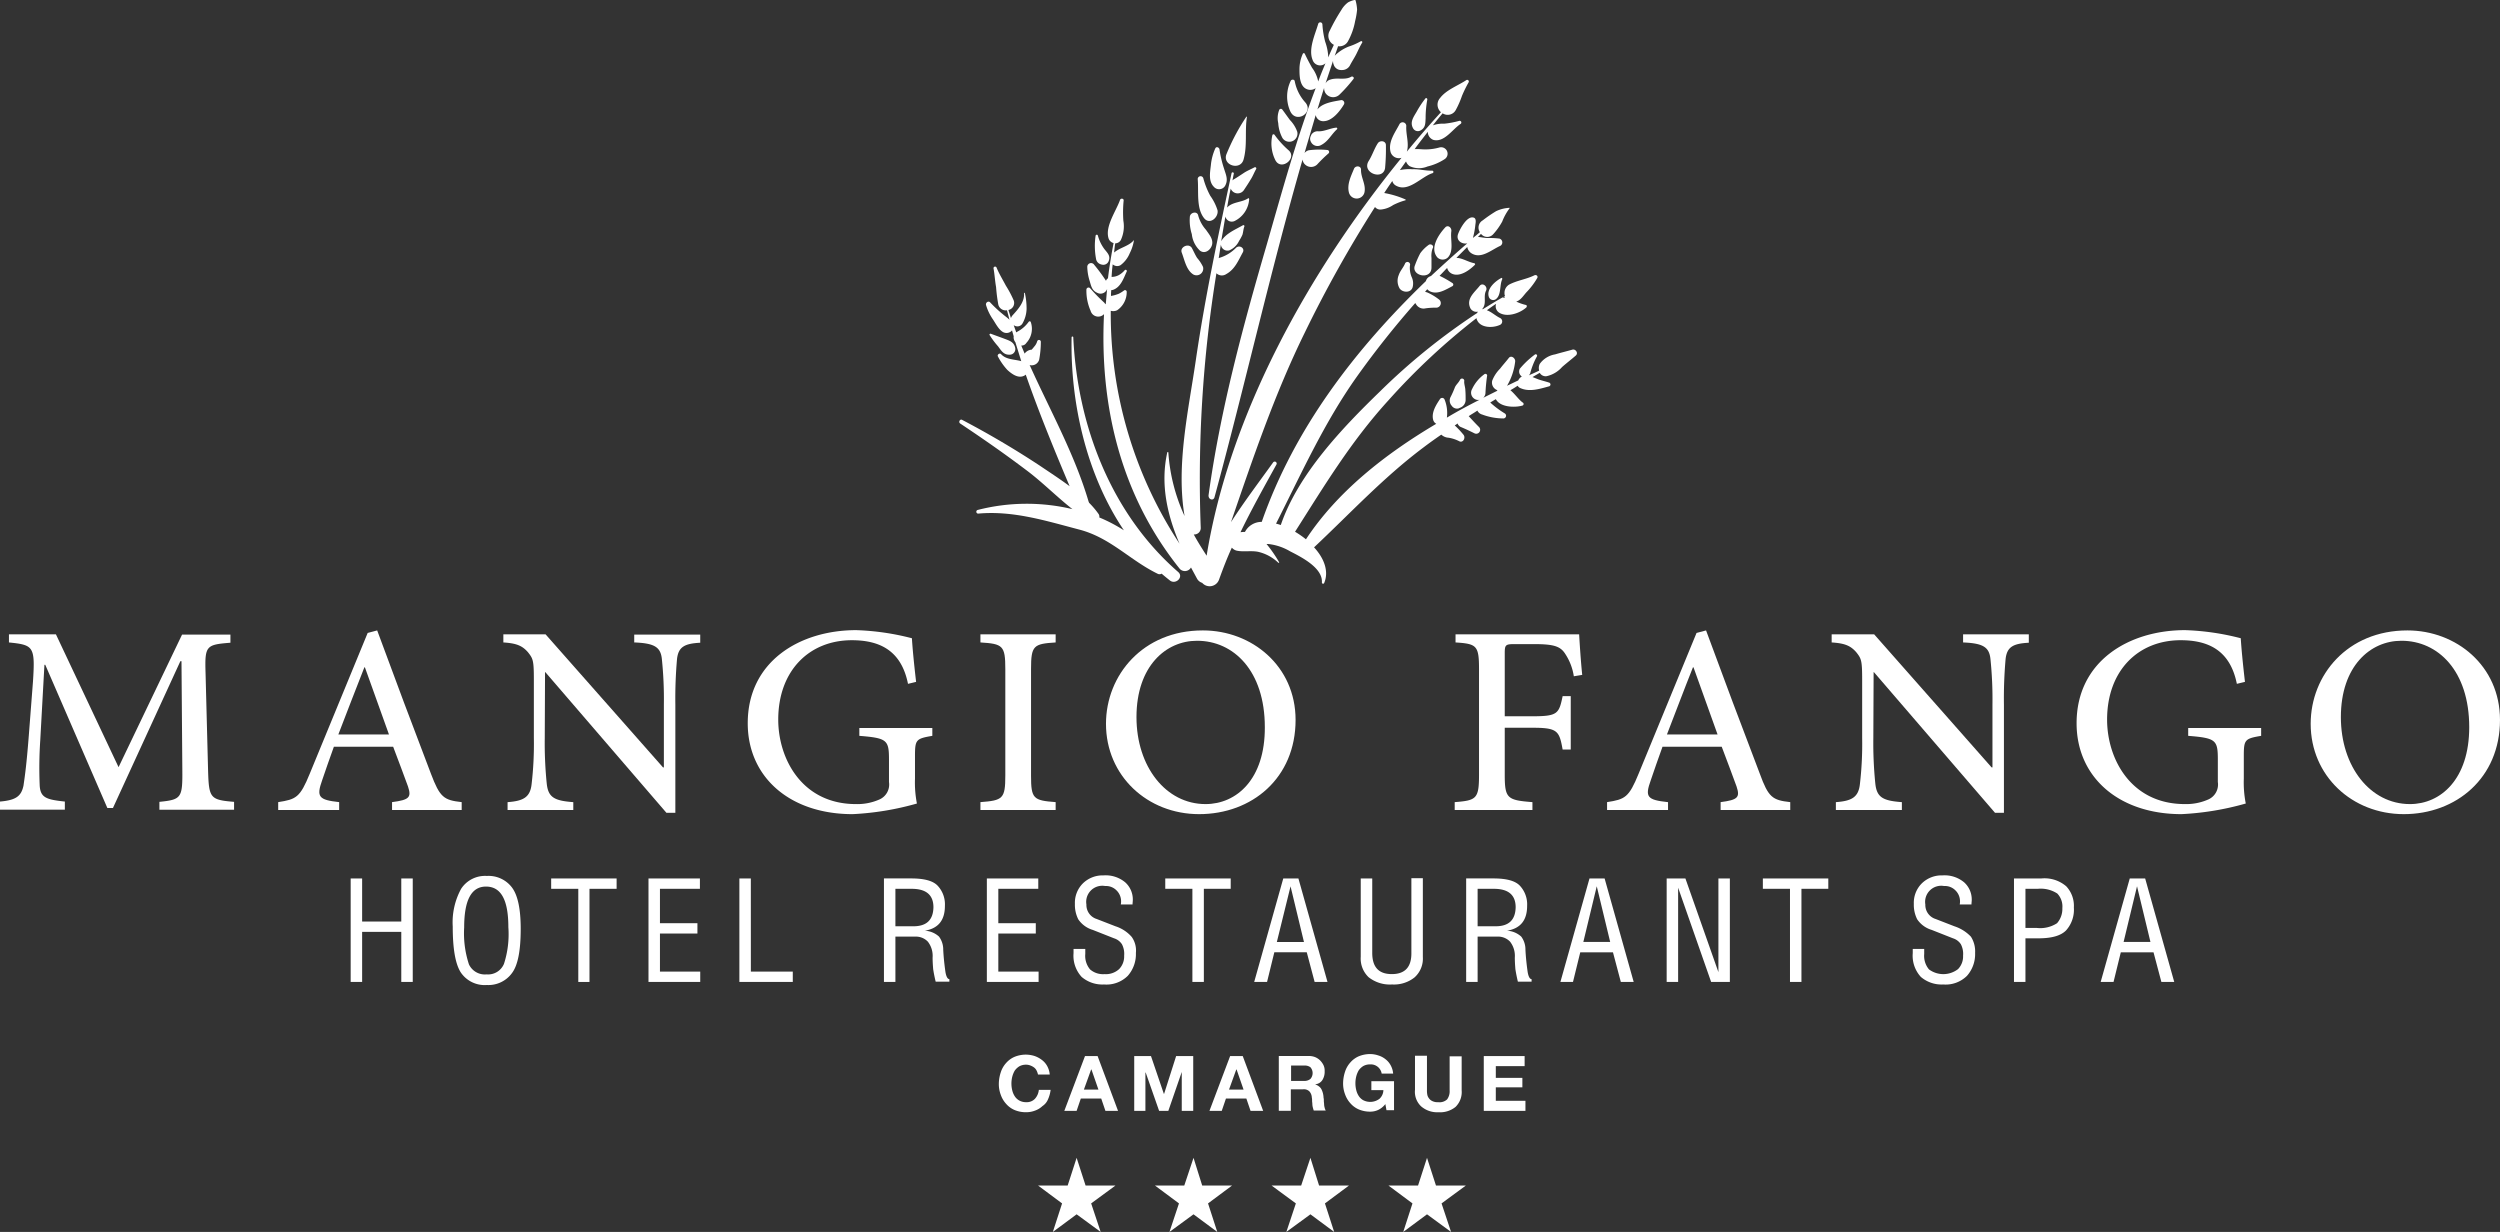 <svg xmlns="http://www.w3.org/2000/svg" width="381.664" height="188.073" viewBox="0 0 381.664 188.073"><rect x="0" y="0" width="381.664" height="188.073" fill="#333333" stroke="none"/><g id="Logo_MANGIO_FANGO_Plan_de_travail_1" data-name="Logo_MANGIO_FANGO_Plan de travail 1" transform="translate(-93 -319.662)"><path id="Trac&#xE9;_6404" data-name="Trac&#xE9; 6404" d="M124.763,567.163l-.384-14.857c-.128-4.1.128-4.227,3.8-4.525v-1.238h-7.386L111.1,566.779,101.538,546.5H94.366v1.238c3.757.384,4.013.6,3.671,5.934l-.64,8.282c-.342,4.44-.6,6.19-.811,7.642-.342,1.622-1.153,2.22-3.586,2.433v1.238h9.9V572.03c-2.775-.3-3.757-.555-3.842-2.519a63.227,63.227,0,0,1,.085-6.788l.64-11.569h.128l9.478,21.858h.854L120.536,550.6h.171l.128,16.522c.043,4.355-.128,4.611-3.5,4.952v1.2h11.4v-1.2C125.019,571.773,124.891,571.475,124.763,567.163Z" transform="translate(0 -129.997)" fill="#fff"></path><path id="Trac&#xE9;_6405" data-name="Trac&#xE9; 6405" d="M199.2,567.983c.555-1.622,1.11-3.245,1.793-5.123h9.051c.9,2.348,1.665,4.44,2.263,6.062.555,1.665.213,2.049-2.433,2.391v1.2h10.63v-1.2c-2.732-.3-3.33-.726-4.7-4.355q-4.162-10.886-8.2-21.858l-1.451.384-8.837,21.474c-1.494,3.672-2.092,3.928-4.824,4.355v1.2h9.307v-1.2C198.648,570.971,198.306,570.5,199.2,567.983Zm6.446-17.247h.085l3.671,10.246h-7.727C202.959,557.694,204.283,554.151,205.649,550.735Z" transform="translate(-57.022 -129.194)" fill="#fff"></path><path id="Trac&#xE9;_6406" data-name="Trac&#xE9; 6406" d="M293.022,547.738c3.031.128,4.013.683,4.184,2.6a59.622,59.622,0,0,1,.3,6.873v9.606h-.128L279.446,546.5H273v1.238c1.964.128,2.86.47,3.757,1.494.768.982.9,1.2.9,4.227V562.3a52.71,52.71,0,0,1-.341,7.044c-.213,2.049-1.281,2.6-3.672,2.775v1.2h10.033v-1.2c-2.9-.214-3.842-.726-4.056-2.86a61.252,61.252,0,0,1-.3-6.916l.043-10.075h.043l18.485,21.474h1.366V557.258a69.022,69.022,0,0,1,.256-7c.213-1.878,1.2-2.348,3.543-2.476v-1.238H292.98v1.2Z" transform="translate(-103.155 -129.997)" fill="#fff"></path><path id="Trac&#xE9;_6407" data-name="Trac&#xE9; 6407" d="M385.93,567.669v-3.415c0-2.519.128-2.69,2.647-3.116v-1.2H377.434v1.2c4.269.341,4.525.64,4.525,3.671v3.373a2.493,2.493,0,0,1-1.409,2.647,8.319,8.319,0,0,1-3.629.726c-8.24,0-11.868-6.916-11.868-12.893,0-7.514,4.781-12.124,11.228-12.124,4.226,0,7.556,1.537,8.581,6.66l1.238-.3c-.342-2.946-.555-5.208-.64-6.66a38.6,38.6,0,0,0-8.5-1.238c-8.581,0-16.564,4.739-16.564,14.216,0,8.2,6.4,13.875,16.009,13.875a43.233,43.233,0,0,0,9.819-1.622A16.71,16.71,0,0,1,385.93,567.669Z" transform="translate(-153.242 -129.137)" fill="#fff"></path><path id="Trac&#xE9;_6408" data-name="Trac&#xE9; 6408" d="M455.084,572.115c-3.415-.256-3.757-.512-3.757-4.056V551.794c0-3.586.384-3.842,3.757-4.056V546.5H443.6v1.238c3.415.213,3.8.47,3.8,4.056v16.266c0,3.543-.384,3.8-3.8,4.056v1.2h11.484Z" transform="translate(-200.923 -129.997)" fill="#fff"></path><path id="Trac&#xE9;_6409" data-name="Trac&#xE9; 6409" d="M517.445,558.761c0-8.24-6.7-13.661-14.131-13.661h-.043c-9.136,0-14.771,6.831-14.771,14.259,0,7.941,6.318,13.789,14.216,13.789C510.785,573.148,517.445,567.641,517.445,558.761ZM503.7,571.612c-6.062,0-10.545-5.721-10.545-13.277,0-7.813,4.525-11.655,9.221-11.655h.043c5.55,0,10.331,4.568,10.331,13.192C512.792,567.812,508.437,571.612,503.7,571.612Z" transform="translate(-226.654 -129.194)" fill="#fff"></path><path id="Trac&#xE9;_6410" data-name="Trac&#xE9; 6410" d="M630.917,564.046v-8.111h-1.238c-.555,2.69-.768,3.074-4.611,3.074h-4.227V549.36c0-1.238.128-1.366,1.452-1.366h3.074c3.116,0,4.013.384,4.739,1.537a8.535,8.535,0,0,1,1.281,3.373l1.281-.214c-.213-2.049-.384-4.7-.47-6.19h-18.87v1.238c3.245.213,3.586.47,3.586,4.1v16.095c0,3.672-.384,3.928-3.714,4.184v1.2h11.868v-1.2c-3.842-.3-4.227-.555-4.227-4.184v-7.172h4.227c3.842,0,4.1.47,4.611,3.33h1.238Z" transform="translate(-298.118 -129.997)" fill="#fff"></path><path id="Trac&#xE9;_6411" data-name="Trac&#xE9; 6411" d="M676.964,571.313c-3.2-.342-3.5-.811-2.6-3.33.555-1.622,1.11-3.245,1.793-5.123H685.2c.9,2.348,1.665,4.44,2.263,6.062.555,1.665.213,2.049-2.433,2.391v1.2h10.63v-1.2c-2.732-.3-3.33-.726-4.653-4.355q-4.162-10.886-8.2-21.858l-1.452.384-8.837,21.474c-1.494,3.672-2.092,3.928-4.824,4.355v1.2h9.307v-1.2Zm3.842-20.577h.085l3.672,10.246h-7.727C678.117,557.694,679.44,554.151,680.806,550.735Z" transform="translate(-329.351 -129.194)" fill="#fff"></path><path id="Trac&#xE9;_6412" data-name="Trac&#xE9; 6412" d="M778.14,546.5H768.065v1.238c3.031.128,4.013.683,4.184,2.6a59.633,59.633,0,0,1,.3,6.873v9.606h-.128L754.489,546.5H748v1.238c1.964.128,2.86.47,3.757,1.494.768.982.9,1.2.9,4.227V562.3a52.712,52.712,0,0,1-.342,7.044c-.213,2.049-1.281,2.6-3.671,2.775v1.2h10.075v-1.2c-2.9-.214-3.842-.726-4.056-2.86a61.233,61.233,0,0,1-.3-6.916l.043-10.075h.043l18.485,21.474H774.3V557.258a69,69,0,0,1,.256-7c.213-1.878,1.2-2.348,3.543-2.476V546.5Z" transform="translate(-375.369 -129.997)" fill="#fff"></path><path id="Trac&#xE9;_6413" data-name="Trac&#xE9; 6413" d="M852.634,561.137c4.269.341,4.525.64,4.525,3.671v3.373a2.493,2.493,0,0,1-1.409,2.647,8.32,8.32,0,0,1-3.629.726c-8.24,0-11.868-6.916-11.868-12.893,0-7.514,4.781-12.124,11.228-12.124,4.227,0,7.556,1.537,8.581,6.66l1.238-.3c-.342-2.946-.555-5.208-.64-6.66a38.6,38.6,0,0,0-8.5-1.238c-8.581,0-16.564,4.739-16.564,14.216,0,8.2,6.4,13.875,16.009,13.875a43.233,43.233,0,0,0,9.819-1.622,16.714,16.714,0,0,1-.3-3.8v-3.415c0-2.519.128-2.69,2.647-3.116v-1.2H852.634Z" transform="translate(-425.572 -129.137)" fill="#fff"></path><path id="Trac&#xE9;_6414" data-name="Trac&#xE9; 6414" d="M934.071,545.1h0c-9.179,0-14.771,6.831-14.771,14.259,0,7.941,6.318,13.789,14.216,13.789,7.983,0,14.686-5.507,14.686-14.387C948.2,550.479,941.5,545.1,934.071,545.1Zm.384,26.512c-6.062,0-10.545-5.721-10.545-13.277,0-7.813,4.525-11.655,9.221-11.655h.043c5.55,0,10.331,4.568,10.331,13.192C943.506,567.812,939.152,571.612,934.456,571.612Z" transform="translate(-473.539 -129.194)" fill="#fff"></path><path id="Trac&#xE9;_6415" data-name="Trac&#xE9; 6415" d="M226.127,640.375H220.15V633.8H218.4v15.8h1.75v-7.642h5.977V649.6h1.75V633.8h-1.75Z" transform="translate(-71.865 -180.027)" fill="#fff"></path><path id="Trac&#xE9;_6416" data-name="Trac&#xE9; 6416" d="M260.108,632.9a4.349,4.349,0,0,0-3.928,1.964,10.678,10.678,0,0,0-1.281,5.763c0,3.33.384,5.635,1.2,6.959a4.4,4.4,0,0,0,4.013,1.964,4.442,4.442,0,0,0,3.842-1.836c.9-1.2,1.323-3.458,1.323-6.745,0-2.946-.427-5.038-1.281-6.233A4.468,4.468,0,0,0,260.108,632.9Zm2.6,13.448a2.625,2.625,0,0,1-2.647,1.58,2.676,2.676,0,0,1-2.69-1.537,15.143,15.143,0,0,1-.726-5.635c0-4.184,1.11-6.233,3.33-6.233,2.305,0,3.415,2.049,3.415,6.19A14.766,14.766,0,0,1,262.713,646.348Z" transform="translate(-92.782 -179.511)" fill="#fff"></path><path id="Trac&#xE9;_6417" data-name="Trac&#xE9; 6417" d="M290.1,635.38h4.141V649.6h1.708V635.38h4.141V633.8H290.1Z" transform="translate(-112.955 -180.027)" fill="#fff"></path><path id="Trac&#xE9;_6418" data-name="Trac&#xE9; 6418" d="M326.65,642.21h5.721v-1.58H326.65V635.38h6.1V633.8H324.9v15.8h7.9v-1.58H326.65Z" transform="translate(-132.898 -180.027)" fill="#fff"></path><path id="Trac&#xE9;_6419" data-name="Trac&#xE9; 6419" d="M359.15,633.8H357.4v15.8h8.154v-1.58h-6.4Z" transform="translate(-151.523 -180.027)" fill="#fff"></path><path id="Trac&#xE9;_6420" data-name="Trac&#xE9; 6420" d="M418.492,648.1c-.213-1.494-.3-2.6-.342-3.415a3.3,3.3,0,0,0-.64-2.007,3.458,3.458,0,0,0-2.177-.9c2.049-.342,3.074-1.58,3.074-3.8a4.167,4.167,0,0,0-1.11-3.074c-.726-.768-2.092-1.11-4.056-1.11H409.1v15.8h1.75V642.68h2.988a2.51,2.51,0,0,1,1.964.768,3.524,3.524,0,0,1,.726,2.433c0,.6.043,1.2.085,1.75.085.555.213,1.238.384,1.921h2.092v-.384C418.834,649.169,418.62,648.827,418.492,648.1Zm-4.91-7H410.85V635.38h2.476q3.33,0,3.33,2.818C416.614,640.161,415.589,641.1,413.583,641.1Z" transform="translate(-181.152 -180.027)" fill="#fff"></path><path id="Trac&#xE9;_6421" data-name="Trac&#xE9; 6421" d="M453.8,648.016H447.65V642.21h5.721v-1.58H447.65V635.38h6.1V633.8H445.9v15.8h7.9Z" transform="translate(-202.241 -180.027)" fill="#fff"></path><path id="Trac&#xE9;_6422" data-name="Trac&#xE9; 6422" d="M485.78,642.092a5.516,5.516,0,0,0-2.476-1.622l-2.86-1.11a2.241,2.241,0,0,1-1.58-2.22,2.456,2.456,0,0,1,2.86-2.818,2.254,2.254,0,0,1,1.75.683,2.312,2.312,0,0,1,.683,1.58,2.255,2.255,0,0,1-.043.555h1.793c0-.256.043-.47.043-.726a3.527,3.527,0,0,0-1.153-2.647,4.664,4.664,0,0,0-3.33-1.067,4.312,4.312,0,0,0-3.159,1.238,4.183,4.183,0,0,0-1.2,3.117,4.9,4.9,0,0,0,.512,2.348,4.076,4.076,0,0,0,2.22,1.622l3.245,1.281a2.228,2.228,0,0,1,1.2.9,3.17,3.17,0,0,1,.341,1.75,2.769,2.769,0,0,1-.768,2.049,2.984,2.984,0,0,1-2.22.769,3.014,3.014,0,0,1-2.22-.726,3.215,3.215,0,0,1-.726-2.348v-.768H476.9v.64a4.777,4.777,0,0,0,1.238,3.629,4.864,4.864,0,0,0,3.415,1.153,4.618,4.618,0,0,0,3.629-1.323,5.005,5.005,0,0,0,1.238-3.5A3.584,3.584,0,0,0,485.78,642.092Z" transform="translate(-220.007 -179.396)" fill="#fff"></path><path id="Trac&#xE9;_6423" data-name="Trac&#xE9; 6423" d="M515.591,649.6V635.38h4.1V633.8H509.7v1.58h4.141V649.6Z" transform="translate(-238.804 -180.027)" fill="#fff"></path><path id="Trac&#xE9;_6424" data-name="Trac&#xE9; 6424" d="M549.526,645.071l1.2,4.525h1.964l-4.44-15.8H545.94l-4.44,15.8h1.964l1.11-4.525ZM547.05,635l2.049,8.5h-4.141Z" transform="translate(-257.028 -180.027)" fill="#fff"></path><path id="Trac&#xE9;_6425" data-name="Trac&#xE9; 6425" d="M579.6,633.743V645.7a3.933,3.933,0,0,0,1.2,3.116,5.224,5.224,0,0,0,3.586,1.11,5.038,5.038,0,0,0,3.415-1.067,3.845,3.845,0,0,0,1.281-3.117V633.7h-1.75v11.484c0,2.092-.982,3.159-2.988,3.159s-2.988-1.067-2.988-3.245V633.743H579.6Z" transform="translate(-278.862 -179.97)" fill="#fff"></path><path id="Trac&#xE9;_6426" data-name="Trac&#xE9; 6426" d="M626.692,648.1c-.213-1.494-.3-2.6-.342-3.415a3.3,3.3,0,0,0-.64-2.007,3.458,3.458,0,0,0-2.177-.9c2.049-.342,3.074-1.58,3.074-3.8a4.167,4.167,0,0,0-1.11-3.074c-.726-.768-2.092-1.11-4.056-1.11H617.3v15.8h1.75V642.68h2.988a2.51,2.51,0,0,1,1.964.768,3.524,3.524,0,0,1,.726,2.433c0,.6.043,1.2.085,1.75.085.555.214,1.238.384,1.921h2.092v-.384C627.034,649.169,626.82,648.827,626.692,648.1Zm-4.91-7H619.05V635.38h2.476q3.33,0,3.33,2.818C624.814,640.161,623.789,641.1,621.783,641.1Z" transform="translate(-300.468 -180.027)" fill="#fff"></path><path id="Trac&#xE9;_6427" data-name="Trac&#xE9; 6427" d="M655.44,633.8,651,649.6h1.921l1.11-4.525h4.995l1.2,4.525h1.964l-4.44-15.8Zm-.939,9.691,2.049-8.5,2.049,8.5Z" transform="translate(-319.78 -180.027)" fill="#fff"></path><path id="Trac&#xE9;_6428" data-name="Trac&#xE9; 6428" d="M696.9,648.1l-5.038-14.3H689v15.8h1.75V635.209l5.038,14.387h2.86V633.8H696.9Z" transform="translate(-341.558 -180.027)" fill="#fff"></path><path id="Trac&#xE9;_6429" data-name="Trac&#xE9; 6429" d="M723.4,635.38h4.141V649.6h1.75V635.38h4.1V633.8H723.4Z" transform="translate(-361.272 -180.027)" fill="#fff"></path><path id="Trac&#xE9;_6430" data-name="Trac&#xE9; 6430" d="M783.361,640.47l-2.86-1.11a2.241,2.241,0,0,1-1.58-2.22,2.456,2.456,0,0,1,2.86-2.818,2.254,2.254,0,0,1,1.75.683,2.312,2.312,0,0,1,.683,1.58,2.255,2.255,0,0,1-.043.555h1.793c0-.256.043-.47.043-.726a3.527,3.527,0,0,0-1.153-2.647,4.664,4.664,0,0,0-3.33-1.067,4.312,4.312,0,0,0-3.159,1.238,4.182,4.182,0,0,0-1.2,3.117,4.9,4.9,0,0,0,.512,2.348,4.076,4.076,0,0,0,2.22,1.622l3.245,1.281a2.228,2.228,0,0,1,1.2.9,3.17,3.17,0,0,1,.341,1.75,2.769,2.769,0,0,1-.768,2.049,3.672,3.672,0,0,1-4.44.043,3.215,3.215,0,0,1-.726-2.348v-.768H777v.64a4.777,4.777,0,0,0,1.238,3.629,4.864,4.864,0,0,0,3.415,1.153,4.618,4.618,0,0,0,3.629-1.323,5.005,5.005,0,0,0,1.238-3.5,4.166,4.166,0,0,0-.64-2.476A6.083,6.083,0,0,0,783.361,640.47Z" transform="translate(-391.989 -179.396)" fill="#fff"></path><path id="Trac&#xE9;_6431" data-name="Trac&#xE9; 6431" d="M817.384,633.8H813.2v15.8h1.75v-6.66h1.964c2.006,0,3.415-.384,4.227-1.2a4.708,4.708,0,0,0,1.2-3.5A4.365,4.365,0,0,0,821.183,635,5.072,5.072,0,0,0,817.384,633.8Zm2.391,6.831a4.729,4.729,0,0,1-3.074.726h-1.75V635.38h1.878a4.609,4.609,0,0,1,2.988.726,2.855,2.855,0,0,1,.768,2.22A3.332,3.332,0,0,1,819.774,640.631Z" transform="translate(-412.734 -180.027)" fill="#fff"></path><path id="Trac&#xE9;_6432" data-name="Trac&#xE9; 6432" d="M848.64,633.8l-4.44,15.8h1.964l1.11-4.525h4.995l1.2,4.525h1.964l-4.44-15.8Zm-.939,9.691,2.049-8.5,2.049,8.5Z" transform="translate(-430.5 -180.027)" fill="#fff"></path><path id="Trac&#xE9;_6433" data-name="Trac&#xE9; 6433" d="M457.714,703.588a4.889,4.889,0,0,0,.384-1.409H456.3a2.37,2.37,0,0,1-.6,1.366,1.705,1.705,0,0,1-1.323.512,2.079,2.079,0,0,1-1.067-.256,1.976,1.976,0,0,1-.683-.64,2.848,2.848,0,0,1-.384-.9,4.21,4.21,0,0,1-.128-1.025,4.3,4.3,0,0,1,.128-1.067,3.624,3.624,0,0,1,.384-.939,2.444,2.444,0,0,1,.683-.64,2.079,2.079,0,0,1,1.067-.256,1.714,1.714,0,0,1,.64.128,2.3,2.3,0,0,1,.555.3,1.335,1.335,0,0,1,.384.47,2.469,2.469,0,0,1,.213.6h1.793a3.2,3.2,0,0,0-.384-1.281,2.876,2.876,0,0,0-.811-.939,3.917,3.917,0,0,0-1.11-.6,4.517,4.517,0,0,0-1.323-.214,4.567,4.567,0,0,0-1.75.341,3.567,3.567,0,0,0-1.281.939,3.818,3.818,0,0,0-.811,1.409,5.784,5.784,0,0,0-.3,1.75,4.645,4.645,0,0,0,.3,1.708,4,4,0,0,0,.811,1.366,3.566,3.566,0,0,0,1.281.939,4.41,4.41,0,0,0,1.75.341,3.76,3.76,0,0,0,1.409-.256,3.245,3.245,0,0,0,1.11-.683A2.274,2.274,0,0,0,457.714,703.588Z" transform="translate(-204.705 -216.131)" fill="#fff"></path><path id="Trac&#xE9;_6434" data-name="Trac&#xE9; 6434" d="M476.759,697.3l-3.159,8.368h1.878l.64-1.878h3.116l.64,1.878H481.8L478.68,697.3Zm-.171,5.123,1.11-3.074h.043l1.067,3.074Z" transform="translate(-218.115 -216.418)" fill="#fff"></path><path id="Trac&#xE9;_6435" data-name="Trac&#xE9; 6435" d="M503.808,705.668l2.049-5.934h0v5.934h1.75V697.3H505l-1.836,5.763h-.043l-1.964-5.763H498.6v8.368h1.708v-5.849h.043l2.049,5.849Z" transform="translate(-232.443 -216.418)" fill="#fff"></path><path id="Trac&#xE9;_6436" data-name="Trac&#xE9; 6436" d="M528.659,697.3l-3.159,8.368h1.878l.64-1.878h3.116l.64,1.878H533.7L530.58,697.3Zm-.171,5.123,1.11-3.074h.043l1.067,3.074Z" transform="translate(-247.858 -216.418)" fill="#fff"></path><path id="Trac&#xE9;_6437" data-name="Trac&#xE9; 6437" d="M557,700.886a2.373,2.373,0,0,0,.3-1.281,1.979,1.979,0,0,0-.171-.9,2.8,2.8,0,0,0-.512-.726,2.424,2.424,0,0,0-.768-.512,2.585,2.585,0,0,0-1.025-.171H550.3v8.368h1.836V702.38h1.836a1.231,1.231,0,0,1,.982.3,1.469,1.469,0,0,1,.384.939,2.08,2.08,0,0,1,.043.512c0,.171.043.342.043.555a2.14,2.14,0,0,0,.085.512c.043.171.085.3.128.427h1.836a1.279,1.279,0,0,1-.171-.427,2.14,2.14,0,0,1-.085-.512c0-.171-.043-.384-.043-.555a1.6,1.6,0,0,0-.043-.47,3.288,3.288,0,0,0-.085-.64,3.347,3.347,0,0,0-.213-.6,1.332,1.332,0,0,0-.384-.47,1.7,1.7,0,0,0-.555-.3v-.043A1.417,1.417,0,0,0,557,700.886Zm-1.878-.085a1.448,1.448,0,0,1-.939.3h-2.007v-2.348h2.007a1.451,1.451,0,0,1,.939.256,1.348,1.348,0,0,1,0,1.793Z" transform="translate(-262.071 -216.418)" fill="#fff"></path><path id="Trac&#xE9;_6438" data-name="Trac&#xE9; 6438" d="M581.112,700.741h-3.5v1.366h1.836a1.842,1.842,0,0,1-.6,1.323,2.349,2.349,0,0,1-2.476.213,1.975,1.975,0,0,1-.683-.64,2.846,2.846,0,0,1-.384-.9,4.21,4.21,0,0,1-.128-1.025,4.3,4.3,0,0,1,.128-1.067,3.625,3.625,0,0,1,.384-.939,2.445,2.445,0,0,1,.683-.64,2.079,2.079,0,0,1,1.067-.256,1.681,1.681,0,0,1,1.75,1.409h1.75a3.2,3.2,0,0,0-.384-1.281,2.876,2.876,0,0,0-.811-.939,3.181,3.181,0,0,0-1.067-.555,3.965,3.965,0,0,0-1.238-.213,4.568,4.568,0,0,0-1.75.341,3.566,3.566,0,0,0-1.281.939,3.818,3.818,0,0,0-.811,1.409,5.784,5.784,0,0,0-.3,1.75,4.644,4.644,0,0,0,.3,1.708,4,4,0,0,0,.811,1.366,3.567,3.567,0,0,0,1.281.939,4.41,4.41,0,0,0,1.75.341,2.865,2.865,0,0,0,1.2-.256,3.032,3.032,0,0,0,1.11-.9l.171.939h1.153v-4.44Z" transform="translate(-275.252 -216.017)" fill="#fff"></path><path id="Trac&#xE9;_6439" data-name="Trac&#xE9; 6439" d="M602.586,705.824a3.736,3.736,0,0,0,2.6-.811,3.164,3.164,0,0,0,.939-2.519v-5.208h-1.836v5.208a2.085,2.085,0,0,1-.384,1.366,1.69,1.69,0,0,1-1.366.427,1.765,1.765,0,0,1-.9-.171,1.256,1.256,0,0,1-.512-.427,1.275,1.275,0,0,1-.256-.6,3.454,3.454,0,0,1-.043-.683V697.2H599v5.208a3.05,3.05,0,0,0,.939,2.519A3.75,3.75,0,0,0,602.586,705.824Z" transform="translate(-289.98 -216.36)" fill="#fff"></path><path id="Trac&#xE9;_6440" data-name="Trac&#xE9; 6440" d="M625.436,702.081h4.056V700.63h-4.056v-1.793h4.4V697.3H623.6v8.368h6.361v-1.537h-4.525Z" transform="translate(-304.078 -216.418)" fill="#fff"></path><path id="Trac&#xE9;_6441" data-name="Trac&#xE9; 6441" d="M471.458,737.927l-1.366-4.226-1.366,4.226H464.2l3.671,2.732-1.409,4.355,3.629-2.69,3.671,2.69-1.452-4.355,3.714-2.732Z" transform="translate(-212.728 -237.278)" fill="#fff"></path><path id="Trac&#xE9;_6442" data-name="Trac&#xE9; 6442" d="M513.215,737.927l-1.323-4.226-1.409,4.226H506l3.671,2.732-1.452,4.355,3.671-2.69,3.629,2.69-1.409-4.355,3.671-2.732Z" transform="translate(-236.683 -237.278)" fill="#fff"></path><path id="Trac&#xE9;_6443" data-name="Trac&#xE9; 6443" d="M554.958,737.927l-1.323-4.226-1.409,4.226H547.7l3.714,2.732-1.451,4.355,3.671-2.69,3.629,2.69-1.409-4.355,3.672-2.732Z" transform="translate(-260.581 -237.278)" fill="#fff"></path><path id="Trac&#xE9;_6444" data-name="Trac&#xE9; 6444" d="M596.758,737.927l-1.366-4.226-1.366,4.226H589.5l3.672,2.732-1.409,4.355,3.629-2.69,3.672,2.69-1.452-4.355,3.714-2.732Z" transform="translate(-284.536 -237.278)" fill="#fff"></path><path id="Trac&#xE9;_6445" data-name="Trac&#xE9; 6445" d="M526.088,395.584c4.653-17.119,8.538-34.495,13.448-51.572a1.214,1.214,0,0,0,.171.512,1.132,1.132,0,0,0,.213.256,1.328,1.328,0,0,0,1.836,0,21.936,21.936,0,0,1,1.75-1.708.3.3,0,0,0-.214-.512,12.442,12.442,0,0,0-2.818.043,1.144,1.144,0,0,0-.64.427c.555-1.921,1.153-3.885,1.708-5.806a1.145,1.145,0,0,0,1.11.939c1.366.043,2.562-1.494,3.2-2.561a.443.443,0,0,0-.512-.64c-1.2.214-2.775.427-3.543,1.409.342-1.11.683-2.22,1.025-3.287a1.508,1.508,0,0,0,.171.726,1.4,1.4,0,0,0,2.177.3,22.5,22.5,0,0,0,2.135-2.391c.171-.213-.128-.47-.342-.342-.939.555-2.135.085-3.159.427a1.207,1.207,0,0,0-.768.6l1.153-3.458a1.317,1.317,0,0,0,.043.427c0,.043.043.085.043.128a1.191,1.191,0,0,0,1.153.854h.128a1.363,1.363,0,0,0,1.2-.683c.3-.6.683-1.153.982-1.75s.555-1.2.9-1.75a.157.157,0,0,0-.213-.214,10.013,10.013,0,0,1-1.836.811A6.357,6.357,0,0,0,544.616,328l-.171.171c.171-.47.341-.939.512-1.452a1.49,1.49,0,0,0,1.494-.726,10.069,10.069,0,0,0,1.11-3.116,11.513,11.513,0,0,0,.3-1.75,6.6,6.6,0,0,0-.213-1.323c0-.128-.128-.171-.256-.128a3.86,3.86,0,0,0-.9.342,3.768,3.768,0,0,0-1.025,1.153,29.281,29.281,0,0,0-1.793,3.2,1.543,1.543,0,0,0,.64,2.135c-.3.64-.6,1.281-.854,1.921a7.917,7.917,0,0,0-.47-2.391,13.693,13.693,0,0,1-.427-2.647.327.327,0,0,0-.64-.085c-.47,1.622-1.537,3.842-.854,5.507a1.2,1.2,0,0,0,1.964.512c-.384.9-.768,1.836-1.11,2.775a5.12,5.12,0,0,0-.939-2.092c-.384-.683-.768-1.409-1.11-2.135a.164.164,0,0,0-.3,0,5.73,5.73,0,0,0-.512,2.391c0,1.025.043,2.519,1.067,2.988a1.394,1.394,0,0,0,1.409-.128c-2.946,7.727-5.166,15.881-7.428,23.737-3.671,12.594-7.129,25.359-8.923,38.38C525.106,395.926,525.917,396.182,526.088,395.584Z" transform="translate(-247.678)" fill="#fff"></path><path id="Trac&#xE9;_6446" data-name="Trac&#xE9; 6446" d="M454.3,455.131c4.824,1.238,7.77,4.7,12.082,6.788a.612.612,0,0,0,.555-.043c.384.342.811.683,1.238,1.025.9.726,2.177-.512,1.281-1.281-10.2-8.88-15.369-22.285-16.009-35.818a.128.128,0,0,0-.256,0c-.213,9.947,2.263,20.962,7.983,29.457a24.154,24.154,0,0,0-3.757-1.964.679.679,0,0,0-.128-.555,13.389,13.389,0,0,0-1.452-1.708.157.157,0,0,0-.043-.128c-2.135-7.258-5.891-13.96-9.008-20.876a.157.157,0,0,1,.128.043h.171a1.191,1.191,0,0,0,1.153-.854,14.8,14.8,0,0,0,.256-2.732.283.283,0,0,0-.555-.085,2.054,2.054,0,0,1-.342.683c-.043.043-.512.64-.512.6a1.434,1.434,0,0,0-1.067.6c-.171-.427-.342-.811-.512-1.238a.813.813,0,0,0,.768-.384,3.171,3.171,0,0,0,.683-3.2c-.085-.171-.256-.128-.342,0a4.941,4.941,0,0,1-1.665,1.452c-.085.043-.128.085-.213.128-.128-.384-.256-.726-.384-1.11a.9.9,0,0,0,1.366-.3,4.745,4.745,0,0,0,.6-2.177,11.085,11.085,0,0,0-.256-2.391.064.064,0,1,0-.128,0c.085,1.366-.939,2.476-1.793,3.415a1.729,1.729,0,0,0-.213.384c-.128-.427-.256-.811-.384-1.238a1.1,1.1,0,0,0,.811-1.452,16.411,16.411,0,0,0-1.2-2.263c-.47-.9-1.025-1.793-1.409-2.732a.243.243,0,0,0-.47.128c.171.939.213,1.878.384,2.818a25.672,25.672,0,0,0,.342,2.69,1.163,1.163,0,0,0,1.323.854c.128.47.256.982.384,1.452-.3-.3-.683-.555-1.025-.854a19.1,19.1,0,0,1-1.921-1.793c-.256-.3-.726,0-.64.384a7.6,7.6,0,0,0,1.067,2.22c.427.64.9,1.622,1.622,1.964a1.088,1.088,0,0,0,1.281-.3l.256.9a1.171,1.171,0,0,0,.256.9c.3.982.6,1.921.9,2.9-1.025-.3-2.305-.213-3.074-1.067-.213-.256-.683.085-.47.384a9.432,9.432,0,0,0,1.409,2.007c.6.555,1.58,1.323,2.476.939a.929.929,0,0,0,.342-.213c2.007,5.763,4.355,11.484,6.7,17.034-1.494-1.11-3.074-2.135-4.525-3.116a137.342,137.342,0,0,0-11.868-7c-.342-.213-.64.342-.3.555,3.458,2.305,6.831,4.653,10.161,7.172,2.391,1.793,4.568,4.013,6.959,5.891a30.125,30.125,0,0,0-14.473.128.284.284,0,0,0,.085.555C444.266,452.228,449.261,453.808,454.3,455.131Z" transform="translate(-196.594 -54.637)" fill="#fff"></path><path id="Trac&#xE9;_6447" data-name="Trac&#xE9; 6447" d="M534.06,367.908c.6-2.135.171-4.355.512-6.489,0-.043-.043-.085-.085-.043a31.4,31.4,0,0,0-3.074,5.806C530.9,368.847,533.591,369.616,534.06,367.908Z" transform="translate(-251.21 -23.895)" fill="#fff"></path><path id="Trac&#xE9;_6448" data-name="Trac&#xE9; 6448" d="M527.992,378.186c.512-.939.128-1.665-.171-2.647a16.878,16.878,0,0,1-.683-2.9c-.043-.3-.47-.512-.64-.171a8.111,8.111,0,0,0-.683,2.6c-.128,1.11-.384,2.433.47,3.287A1.059,1.059,0,0,0,527.992,378.186Z" transform="translate(-247.96 -30.16)" fill="#fff"></path><path id="Trac&#xE9;_6449" data-name="Trac&#xE9; 6449" d="M522.282,389.091c.854,1.067,2.22-.128,2.049-1.2a7.732,7.732,0,0,0-1.11-2.22,12.181,12.181,0,0,1-1.067-2.69.437.437,0,0,0-.854.128C521.471,384.992,521.044,387.554,522.282,389.091Z" transform="translate(-245.451 -36.113)" fill="#fff"></path><path id="Trac&#xE9;_6450" data-name="Trac&#xE9; 6450" d="M520.018,401.5c.854.64,1.793-.256,1.879-1.067s-.512-1.452-.939-2.092a5.46,5.46,0,0,1-1.2-2.177c-.128-.768-1.238-.512-1.281.171a6.936,6.936,0,0,0,.3,2.647A4.055,4.055,0,0,0,520.018,401.5Z" transform="translate(-243.828 -43.575)" fill="#fff"></path><path id="Trac&#xE9;_6451" data-name="Trac&#xE9; 6451" d="M517.283,411.891a1.023,1.023,0,0,0,1.494-1.153,5.814,5.814,0,0,0-.9-1.366c-.3-.47-.512-.982-.768-1.452-.427-.9-1.921-.256-1.58.64C515.959,409.671,516.216,411.208,517.283,411.891Z" transform="translate(-242.118 -50.332)" fill="#fff"></path><path id="Trac&#xE9;_6452" data-name="Trac&#xE9; 6452" d="M485.445,408.125c.043,0,.085.043.171.043a.863.863,0,0,0,1.025-.6c.3-.768-.256-1.238-.683-1.793a6.064,6.064,0,0,1-.982-2.049.178.178,0,0,0-.342,0,10.614,10.614,0,0,0,.085,3.671A1.036,1.036,0,0,0,485.445,408.125Z" transform="translate(-224.368 -48.103)" fill="#fff"></path><path id="Trac&#xE9;_6453" data-name="Trac&#xE9; 6453" d="M484.232,382.236a26.718,26.718,0,0,1-2.177-2.22.328.328,0,0,0-.555.256,7.537,7.537,0,0,0,.64,3.2,1.21,1.21,0,0,0,2.049.512c-.683,13.917,2.519,27.622,11.569,38.892a1.066,1.066,0,0,0,1.708-.213l.9,1.665a1.365,1.365,0,0,0,.811.683,1.516,1.516,0,0,0,2.562-.47c.6-1.665,1.238-3.33,1.964-4.91a1.4,1.4,0,0,0,.768.47c1.067.214,2.177-.043,3.245.171a6.581,6.581,0,0,1,3.074,1.665c.085.043.171,0,.128-.085a20.383,20.383,0,0,0-1.921-2.775h.256a8.315,8.315,0,0,1,3.33,1.11c1.665.854,5.038,2.519,4.867,4.781a.183.183,0,0,0,.341.085c.768-1.793,0-3.8-1.537-5.465,5.55-5.208,10.545-10.63,16.692-15.241.9-.683,1.793-1.323,2.732-1.964a1.775,1.775,0,0,0,1.11.47,5.468,5.468,0,0,1,1.665.555c.6.256.982-.6.6-1.025a13.34,13.34,0,0,0-1.323-1.409,2.59,2.59,0,0,0,.427-.3,1.03,1.03,0,0,0,.427.512c.726.3,1.452.64,2.135.982a.6.6,0,0,0,.726-.939c-.555-.555-1.067-1.11-1.58-1.665.427-.3.9-.555,1.323-.854a1.129,1.129,0,0,0,.726.6,9.3,9.3,0,0,0,3.245.6.415.415,0,0,0,.213-.768,13.7,13.7,0,0,1-2.22-1.665c.3-.171.555-.342.854-.512.64,1.238,2.86,1.323,4.056.982a.253.253,0,0,0,.043-.47c-.6-.427-1.2-1.323-1.878-1.878.384-.213.726-.427,1.11-.683a.859.859,0,0,0,.47.384c1.366.6,2.946.085,4.355-.3a.3.3,0,0,0,0-.555c-.512-.171-1.067-.3-1.58-.47-.342-.128-.64-.256-.982-.384.384-.213.726-.427,1.11-.64a1.039,1.039,0,0,0,1.025.512,4.439,4.439,0,0,0,2.391-1.409c.683-.6,1.409-1.153,2.092-1.75.427-.384-.043-1.025-.512-.9-.9.256-1.793.47-2.647.726a3.6,3.6,0,0,0-2.348,1.452,1.41,1.41,0,0,0-.085,1.025c-.512.256-1.025.47-1.58.726a.93.93,0,0,0,.213-.342,11.076,11.076,0,0,1,1.025-2.561.216.216,0,0,0-.342-.256,13.4,13.4,0,0,0-2.263,2.135.9.9,0,0,0,.3,1.2,1.259,1.259,0,0,0-.555.6c-.555.256-1.153.555-1.708.811a9.367,9.367,0,0,0,1.238-3.671c.085-.512-.6-1.067-.982-.555-.427.555-.9,1.067-1.323,1.622a5.252,5.252,0,0,0-1.2,1.836,1.229,1.229,0,0,0,.811,1.452l-.128.128-2.049,1.025a1.069,1.069,0,0,0,.342-.768,26.468,26.468,0,0,1,.256-2.647.267.267,0,0,0-.384-.214,5.877,5.877,0,0,0-1.921,2.305,1.1,1.1,0,0,0,.384,1.494.971.971,0,0,0,.768.128c-1.665.854-3.373,1.75-4.995,2.732a5.51,5.51,0,0,0-.341-2.732.4.4,0,0,0-.726-.085c-.6.9-1.323,2.049-1.025,3.159a.97.97,0,0,0,.47.6c-7.855,4.653-15.113,10.374-19.894,17.632a14.475,14.475,0,0,0-1.665-1.153c4.483-7.044,8.538-13.789,14.259-20.065a101.155,101.155,0,0,1,13.448-12.551.617.617,0,0,0,.085.3c.512,1.2,2.348,1.238,3.415.768a.585.585,0,0,0,.128-1.067c-.726-.342-1.323-.939-2.049-1.2.47-.342.939-.683,1.409-.982a1.154,1.154,0,0,0,.427,1.323c1.2.811,3.2.128,4.184-.768.128-.128.085-.384-.085-.384a7.417,7.417,0,0,1-1.452-.512c.726-.213,1.153-1.025,1.708-1.58a11.136,11.136,0,0,0,1.494-2.007c.171-.3-.128-.555-.427-.427-1.2.6-2.6.768-3.842,1.409a1.472,1.472,0,0,0-.726,1.238v.171a.8.8,0,0,0,.085.342c-1.153.64-2.263,1.323-3.373,2.007h-.128c.768-.854.128-1.878.6-2.818.3-.6-.512-1.323-.982-.726-.811,1.025-2.092,1.964-1.409,3.415a1.06,1.06,0,0,0,1.153.512.938.938,0,0,0-.128.213,96.738,96.738,0,0,0-14.857,12c-5.721,5.55-12.466,12.594-15.113,20.364a6.582,6.582,0,0,0-.726-.213c3.885-7.684,7.343-15.412,12.381-22.5a139.781,139.781,0,0,1,8.88-11.185c0,.043.043.043.043.085.043.043.043.085.085.128a1.32,1.32,0,0,0,1.452.6A10.88,10.88,0,0,1,534.95,383a.7.7,0,0,0,.341-1.281,8.628,8.628,0,0,0-1.708-1.025l-.384-.128c.128-.128.214-.256.341-.384a1.3,1.3,0,0,0,.555.384c1.11.427,2.305-.342,3.287-.854a.279.279,0,0,0,0-.47,17.81,17.81,0,0,0-1.964-1.11c.384-.384.768-.811,1.153-1.2a1.339,1.339,0,0,0,.768.9c1.2.512,2.647-.555,3.458-1.366.085-.085.043-.213-.085-.256-.939-.171-1.836-.811-2.732-.811l1.665-1.665a1.438,1.438,0,0,0,.6.939c1.494.982,3.074-.512,4.44-1.11a.606.606,0,0,0-.128-1.11,11.157,11.157,0,0,0-1.708-.085c-.555,0-1.067-.128-1.58-.171a4.878,4.878,0,0,0,.47-.47,1.206,1.206,0,0,0,1.878.043,9.851,9.851,0,0,0,1.366-1.921,8.331,8.331,0,0,1,1.11-2.007c.043-.043,0-.128-.043-.085a5.358,5.358,0,0,0-2.007.512,21.815,21.815,0,0,0-2.049,1.409,1.272,1.272,0,0,0-.427,1.793c-.341.3-.683.6-1.025.854a.042.042,0,0,0-.043.043h0a11.54,11.54,0,0,0,.384-2.049c.043-.3.171-.939-.256-1.067-1.025-.342-2.135,1.793-2.391,2.519-.341.982.6,1.58,1.409,1.409-1.878,1.622-3.714,3.287-5.55,4.995a1.073,1.073,0,0,0-.768.768c-10.8,10.417-20.065,22.456-25.06,36.758a2.863,2.863,0,0,0-2.562,1.537,3.907,3.907,0,0,0-.683.043c1.708-3.543,3.629-6.959,5.507-10.374a.3.3,0,0,0-.512-.3c-2.177,3.031-4.44,6.02-6.446,9.136,3.373-9.819,6.66-19.553,11.271-28.945a191.121,191.121,0,0,1,10.716-19.169,1.024,1.024,0,0,0,.939.384,4,4,0,0,0,1.836-.683,10.05,10.05,0,0,1,1.878-.726c.043,0,.043-.085,0-.128a14.24,14.24,0,0,0-3.245-.982c.384-.6.811-1.238,1.238-1.836a1.06,1.06,0,0,0,.512.683c1.921,1.153,3.928-1.366,5.635-1.878a.2.2,0,0,0-.043-.384c-1.025.043-2.007-.256-3.031-.213a7.044,7.044,0,0,0-1.921.128c.3-.427.64-.9.939-1.323a1.452,1.452,0,0,0,.555.726,3.381,3.381,0,0,0,2.732.043,8.277,8.277,0,0,0,2.6-1.11.988.988,0,0,0-.768-1.793,7.74,7.74,0,0,1-2.22.3c-.555,0-1.067-.085-1.58-.043.64-.9,1.323-1.75,2.007-2.647a1.3,1.3,0,0,0,.854,1.238c1.665.427,2.9-1.622,4.141-2.433a.26.26,0,0,0-.213-.47,13.236,13.236,0,0,1-2.263.427,4.577,4.577,0,0,0-1.75.256c.47-.6.982-1.238,1.494-1.836a1.4,1.4,0,0,0,2.007-.512,13.514,13.514,0,0,0,.939-2.135,18.953,18.953,0,0,1,1.025-2.092.252.252,0,0,0-.341-.341c-1.281.854-3.074,1.494-4.013,2.732a1.526,1.526,0,0,0,.128,2.177c-1.75,1.921-3.5,3.928-5.208,6.02.384-1.281-.171-2.6-.085-3.928a.558.558,0,0,0-1.025-.3c-.683,1.323-1.793,2.732-1.366,4.312a1.325,1.325,0,0,0,1.665.854c-14.174,17.375-26.255,39.148-29.756,60.75-.683-1.067-1.366-2.135-1.964-3.245a.986.986,0,0,0,1.067-.982,195.975,195.975,0,0,1,2.391-38.892,1.191,1.191,0,0,0,1.494.128c1.323-.726,1.836-2.049,2.519-3.287.384-.64-.427-1.2-.982-.768a5.887,5.887,0,0,1-2.6,1.58.149.149,0,0,0-.085.043c.128-.683.214-1.409.342-2.092a1,1,0,0,0,1.281.9,2.912,2.912,0,0,0,1.494-1.452,6.588,6.588,0,0,0,.512-.939c.128-.427.128-.854.3-1.281.043-.128-.128-.214-.214-.171-1.11.64-2.519,1.2-3.245,2.305-.043.043-.043.085-.085.128.213-1.238.427-2.519.64-3.757a1,1,0,0,0,1.409.683,4,4,0,0,0,2.22-3.33c0-.085-.085-.213-.171-.128-.939.64-2.391.512-3.2,1.409.171-.982.342-1.964.555-2.9a1.142,1.142,0,0,0,2.049.171c.342-.512.683-1.025.982-1.537.342-.512.555-1.11.854-1.622a.189.189,0,0,0-.256-.256c-.555.3-1.11.512-1.622.854s-1.025.683-1.537.982a.75.75,0,0,0-.213.171c.085-.342.128-.683.213-1.025a.176.176,0,0,0-.342-.085c-2.049,9.52-4.056,18.955-5.465,28.6-1.11,7.6-3.031,16.009-1.708,23.737a27.507,27.507,0,0,1-2.476-9.691c0-.085-.128-.128-.171,0-1.067,4.867,0,9.52,1.878,13.917a63.871,63.871,0,0,1-10.5-35.562,1.356,1.356,0,0,0,.982-.085,3.331,3.331,0,0,0,1.452-2.818.252.252,0,0,0-.384-.214,5.22,5.22,0,0,1-.811.512,5.507,5.507,0,0,1-1.2.342h0a6.3,6.3,0,0,1,.043-.9.726.726,0,0,0,.3-.043c1.153-.427,1.58-1.75,2.049-2.775a.185.185,0,0,0-.3-.213,3.233,3.233,0,0,1-.939.768,2.314,2.314,0,0,1-1.067.256c.043-.64.085-1.281.171-1.921a1.018,1.018,0,0,0,1.2.128,4.338,4.338,0,0,0,1.409-1.836,6.49,6.49,0,0,0,.64-2.007h0c-.726.939-2.177,1.153-3.031,1.921.043-.47.085-.939.171-1.409a.986.986,0,0,0,.854-.512,4.942,4.942,0,0,0,.384-2.946,18.486,18.486,0,0,1,.043-3.074c.043-.342-.47-.384-.555-.085-.6,1.708-2.305,4.013-1.75,5.849a1.091,1.091,0,0,0,.768.726c-.342,1.793-.64,3.586-.854,5.379a.681.681,0,0,0-.3.384,25.546,25.546,0,0,0-1.793-2.433.576.576,0,0,0-1.067.3,7.816,7.816,0,0,0,.384,2.22c.256.9.384,1.494,1.366,1.836a1.063,1.063,0,0,0,1.281-.683c-.085.768-.128,1.58-.213,2.348C484.232,382.279,484.232,382.236,484.232,382.236Zm61.177-.768h-.384c.085-.043.171-.128.256-.171A.588.588,0,0,0,545.409,381.468Z" transform="translate(-222.643 -16.366)" fill="#fff"></path><path id="Trac&#xE9;_6454" data-name="Trac&#xE9; 6454" d="M449.937,442.193a.861.861,0,0,0,.811-1.11c-.213-.854-.854-1.025-1.622-1.323-.683-.256-1.409-.512-2.092-.768-.128-.043-.256.128-.171.213a12.725,12.725,0,0,0,1.281,1.708C448.656,441.6,449,442.236,449.937,442.193Z" transform="translate(-202.777 -68.381)" fill="#fff"></path><path id="Trac&#xE9;_6455" data-name="Trac&#xE9; 6455" d="M556.025,351.585a6.669,6.669,0,0,1-1.58-3.2c-.043-.3-.47-.3-.6-.085a5.505,5.505,0,0,0-.128,4.568C554.573,355,557.476,353.164,556.025,351.585Z" transform="translate(-263.783 -16.324)" fill="#fff"></path><path id="Trac&#xE9;_6456" data-name="Trac&#xE9; 6456" d="M550.627,363.028a1.243,1.243,0,0,0,2.263-.939,4.877,4.877,0,0,0-1.11-1.793c-.384-.512-.768-1.067-1.153-1.58a.279.279,0,0,0-.512.085,3.415,3.415,0,0,0-.128,1.964A5.48,5.48,0,0,0,550.627,363.028Z" transform="translate(-261.843 -22.303)" fill="#fff"></path><path id="Trac&#xE9;_6457" data-name="Trac&#xE9; 6457" d="M550.307,370.125a13.954,13.954,0,0,1-2.135-2.348.187.187,0,0,0-.342.043,5.686,5.686,0,0,0,.47,3.842C549.2,373.327,551.674,371.321,550.307,370.125Z" transform="translate(-260.584 -27.522)" fill="#fff"></path><path id="Trac&#xE9;_6458" data-name="Trac&#xE9; 6458" d="M562.65,365.855a1.129,1.129,0,0,0-.982.555c0,.043-.043.085-.043.128a.924.924,0,0,0,0,.939c0,.043.043.043.043.085a1.116,1.116,0,0,0,1.537.384c1.067-.555,1.537-1.622,2.391-2.391a.149.149,0,0,0-.085-.256C564.529,365.385,563.589,365.94,562.65,365.855Z" transform="translate(-268.487 -26.154)" fill="#fff"></path><path id="Trac&#xE9;_6459" data-name="Trac&#xE9; 6459" d="M599.189,359.672c.768-.427.726-1.067.768-1.878a15.721,15.721,0,0,1,.256-2.818c.043-.171-.171-.342-.3-.171a14.786,14.786,0,0,0-1.323,2.007c-.47.811-1.067,1.58-.555,2.519A.829.829,0,0,0,599.189,359.672Z" transform="translate(-289.315 -20.099)" fill="#fff"></path><path id="Trac&#xE9;_6460" data-name="Trac&#xE9; 6460" d="M584.634,374.283a31.245,31.245,0,0,0,.128-3.458c.043-.726-.9-.854-1.238-.342-.555.854-.854,1.878-1.409,2.732C581.048,375.009,584.335,376.2,584.634,374.283Z" transform="translate(-280.182 -28.947)" fill="#fff"></path><path id="Trac&#xE9;_6461" data-name="Trac&#xE9; 6461" d="M576.039,379.524c-.47,1.153-1.11,2.391-.768,3.671a1.223,1.223,0,0,0,2.348,0c.3-1.238-.555-2.305-.512-3.543C577.106,379.054,576.253,379.012,576.039,379.524Z" transform="translate(-276.326 -34.102)" fill="#fff"></path><path id="Trac&#xE9;_6462" data-name="Trac&#xE9; 6462" d="M607.571,400.753c-1.025,1.11-2.391,3.159-1.2,4.568a1.147,1.147,0,0,0,1.622,0c.939-1.025.341-2.69.512-3.97C608.6,400.8,608,400.283,607.571,400.753Z" transform="translate(-293.94 -46.366)" fill="#fff"></path><path id="Trac&#xE9;_6463" data-name="Trac&#xE9; 6463" d="M600.921,407.158a5.676,5.676,0,0,0-1.238,1.238,14.1,14.1,0,0,0-.811,1.836c-.683,1.622,2.519,2.348,2.519.342v-1.452a3.323,3.323,0,0,1,.171-1.451C601.86,407.243,601.262,406.859,600.921,407.158Z" transform="translate(-289.852 -50.081)" fill="#fff"></path><path id="Trac&#xE9;_6464" data-name="Trac&#xE9; 6464" d="M593.9,413.634c-.256.6-.726,1.067-.939,1.708a2.3,2.3,0,0,0,.128,2.049c.469.683,1.793.726,2.006-.256a2.255,2.255,0,0,0-.171-1.494,3.581,3.581,0,0,1-.256-1.75A.405.405,0,1,0,593.9,413.634Z" transform="translate(-286.417 -53.697)" fill="#fff"></path><path id="Trac&#xE9;_6465" data-name="Trac&#xE9; 6465" d="M627.187,419.063c-.939.512-2.263,1.665-1.878,2.86a.7.7,0,0,0,1.153.3c.768-.683.47-2.092.9-2.988C627.4,419.106,627.272,418.977,627.187,419.063Z" transform="translate(-305.018 -56.949)" fill="#fff"></path><path id="Trac&#xE9;_6466" data-name="Trac&#xE9; 6466" d="M612.992,455.242c-.213.427-.555.683-.768,1.11a14.923,14.923,0,0,1-.64,1.452,1.2,1.2,0,0,0,0,1.2.587.587,0,0,0,.128.171.975.975,0,0,0,1.067.427c.043-.043.128-.043.171-.085a1.285,1.285,0,0,0,.9-1.153c0-.512,0-1.025-.043-1.537,0-.427-.213-.982-.171-1.366A.342.342,0,0,0,612.992,455.242Z" transform="translate(-297.099 -77.589)" fill="#fff"></path></g></svg>